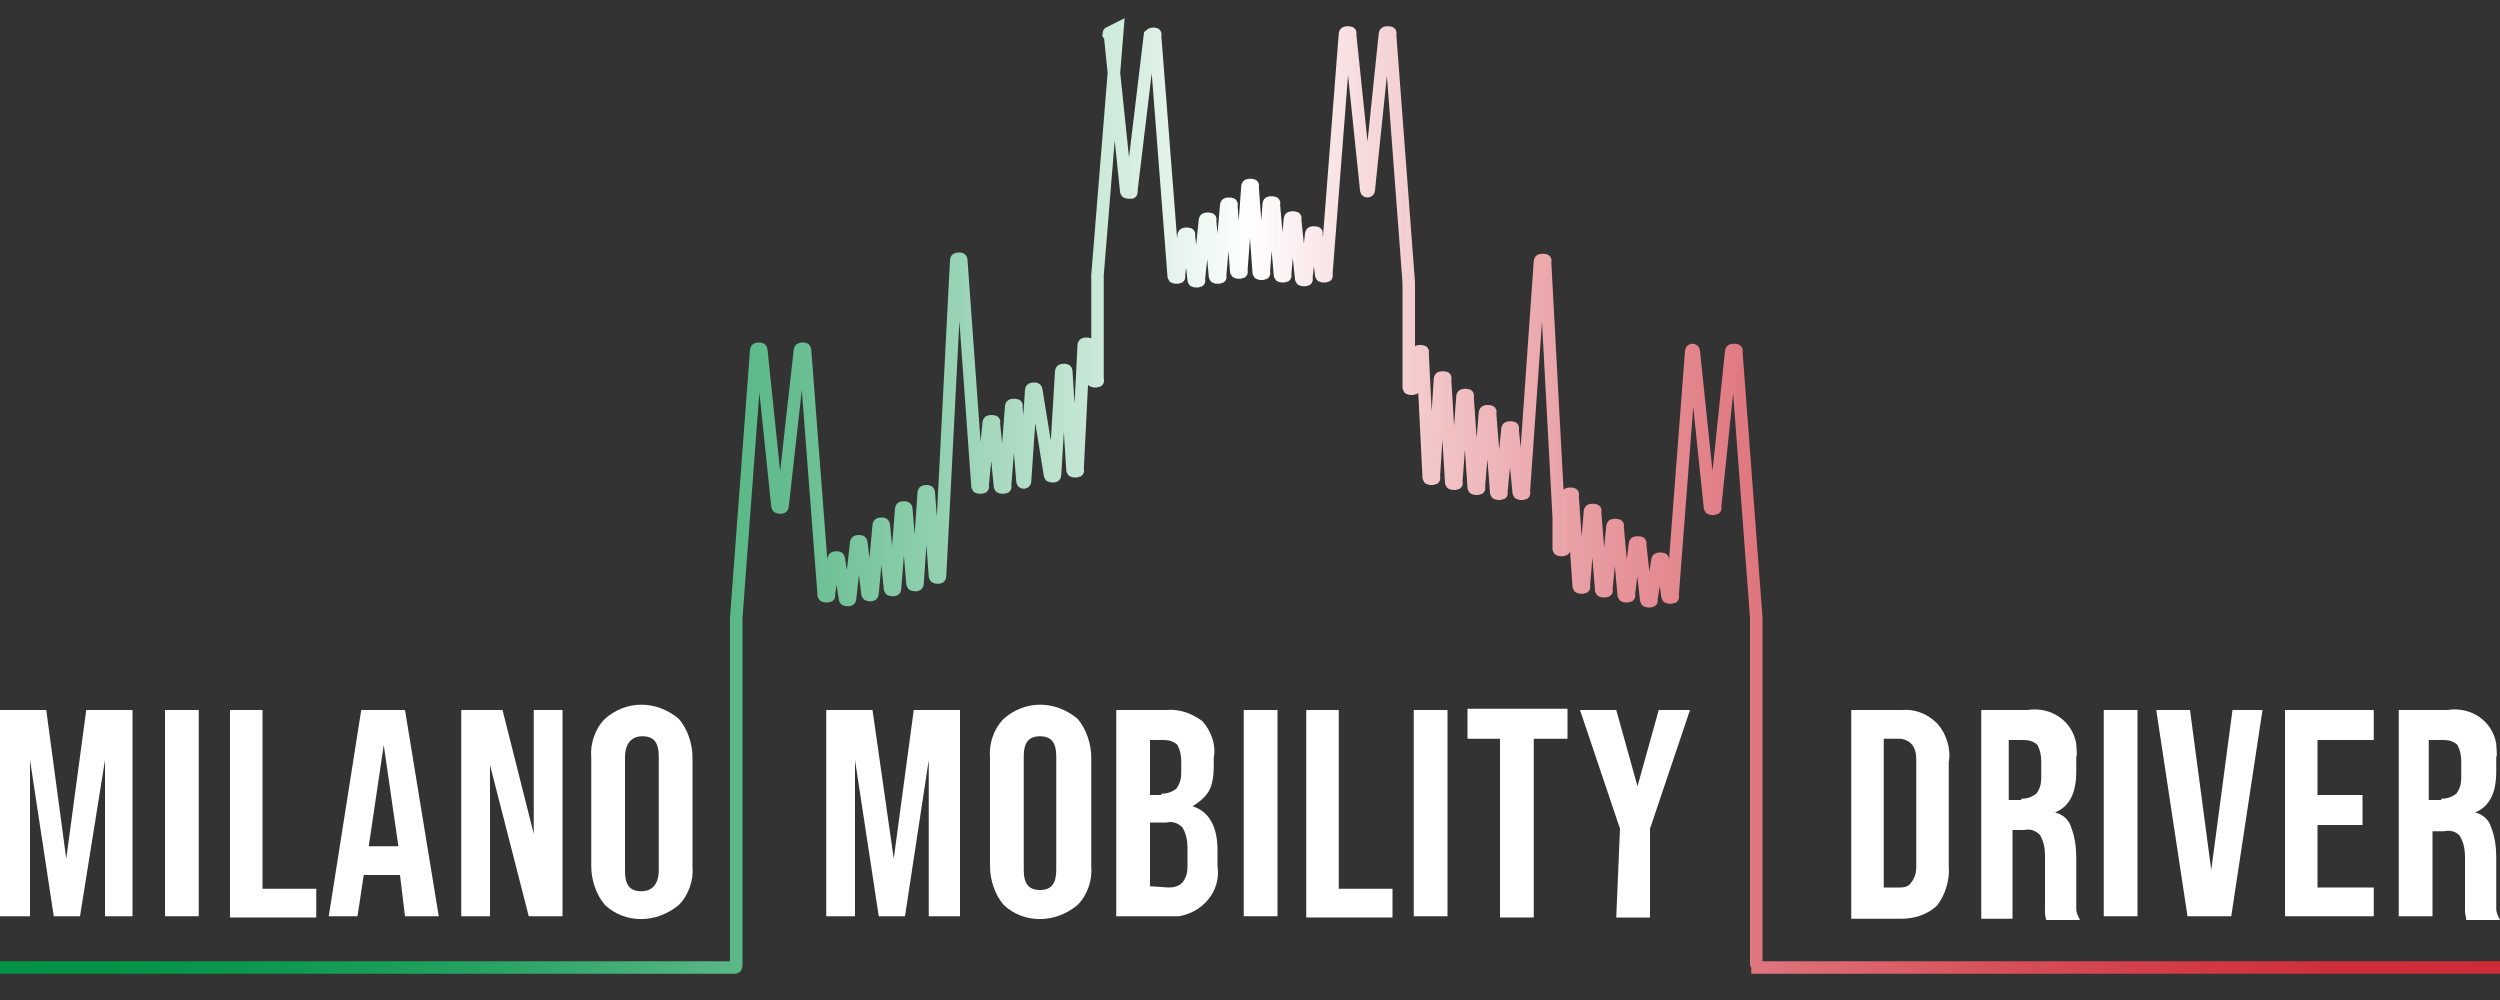 <?xml version="1.0" encoding="utf-8"?>
<!-- Generator: Adobe Illustrator 22.0.1, SVG Export Plug-In . SVG Version: 6.00 Build 0)  -->
<svg version="1.1" id="Layer_4" xmlns="http://www.w3.org/2000/svg" xmlns:xlink="http://www.w3.org/1999/xlink" x="0px" y="0px"
	 viewBox="0 0 200 80" style="enable-background:new 0 0 200 80;" xml:space="preserve">
<rect x="0" y="0" width="200" height="80" fill="#333333" stroke="none"/>
<style type="text/css">
	.st0{fill:#FFFFFF;}
	.st1{fill:none;stroke:url(#SVGID_1_);stroke-miterlimit:10;}
</style>
<title>220516-MMD-logo</title>
<g>
	<path class="st0" d="M0,56.8h3.7l1.6,11.9l0,0l1.6-11.9h3.7v16.5H8.4V60.8l0,0l-2,12.5H4.3L2.4,60.8l0,0v12.5H0V56.8z"/>
	<path class="st0" d="M13.2,56.8h2.7v16.5h-2.7V56.8z"/>
	<path class="st0" d="M18.3,56.8h2.7v14.3h4.3v2.3h-6.9V56.8z"/>
	<path class="st0" d="M28.9,56.8h3.5l2.7,16.5h-2.7L32,70l0,0h-2.9l-0.5,3.3h-2.3L28.9,56.8z M31.9,67.9l-1.2-8.3l0,0l-1.2,8.1h2.4
		V67.9z"/>
	<path class="st0" d="M36.9,56.8h3.3l2.5,9.9l0,0v-9.9h2.3v16.5h-2.7l-3.1-12.1l0,0v12.1h-2.3L36.9,56.8z"/>
	<path class="st0" d="M48.4,72.4c-0.7-0.8-1.1-2-1.1-3.1v-8.7c-0.1-1.1,0.3-2.3,1.1-3.1c1.7-1.5,4.1-1.5,5.9,0
		c0.7,0.8,1.1,2,1.1,3.1v8.7c0.1,1.1-0.3,2.3-1.1,3.1C52.5,73.9,50,73.9,48.4,72.4z M52.7,69.6v-9.1c0-1.1-0.4-1.6-1.3-1.6
		S50,59.5,50,60.6v9.1c0,1.1,0.4,1.6,1.3,1.6S52.7,70.7,52.7,69.6z"/>
	<path class="st0" d="M66.1,56.8h3.7l1.7,11.9l0,0l1.6-11.9h3.7v16.5h-2.5V60.8l0,0l-1.9,12.5h-2.1l-1.9-12.5l0,0v12.5h-2.3
		L66.1,56.8z"/>
	<path class="st0" d="M80.3,72.4c-0.7-0.8-1.1-2-1.1-3.1v-8.7c-0.1-1.1,0.3-2.3,1.1-3.1c1.7-1.5,4.1-1.5,5.9,0
		c0.7,0.8,1.1,2,1.1,3.1v8.7c0.1,1.1-0.3,2.3-1.1,3.1C84.4,73.9,81.9,73.9,80.3,72.4z M84.5,69.6v-9.1c0-1.1-0.4-1.6-1.3-1.6
		s-1.3,0.5-1.3,1.6v9.1c0,1.1,0.4,1.6,1.3,1.6S84.5,70.7,84.5,69.6z"/>
	<path class="st0" d="M89.3,56.8h4c1.1-0.1,2.1,0.3,2.9,0.9c0.7,0.8,1.1,1.9,0.9,2.9v0.7c0,0.7-0.1,1.5-0.4,2
		c-0.3,0.5-0.8,0.9-1.3,1.2l0,0c1.3,0.4,2,1.6,2,3.5v1.3c0.3,2-1.2,3.7-3.1,4c-0.3,0-0.7,0-0.9,0h-4.1V56.8z M92.9,63.5
		c0.4,0,0.8-0.1,1.2-0.4c0.3-0.4,0.4-0.8,0.4-1.3v-0.9c0-0.5-0.1-0.9-0.3-1.3c-0.3-0.3-0.7-0.4-1.1-0.4H92v4.4H92.9z M93.5,71
		c0.4,0,0.8-0.1,1.1-0.4c0.3-0.4,0.4-0.8,0.4-1.3v-1.5c0-0.5-0.1-1.1-0.4-1.6c-0.4-0.4-0.8-0.5-1.3-0.4H92v5.1L93.5,71z"/>
	<path class="st0" d="M99.5,56.8h2.7v16.5h-2.7V56.8z"/>
	<path class="st0" d="M104.4,56.8h2.7v14.3h4.3v2.3h-6.9V56.8z"/>
	<path class="st0" d="M113.1,56.8h2.7v16.5h-2.7V56.8z"/>
	<path class="st0" d="M120.1,59.1h-2.7v-2.4h8v2.4h-2.7v14.3h-2.7V59.1z"/>
	<path class="st0" d="M129.6,66.3l-3.2-9.5h2.9l1.7,6.1l0,0l1.7-6.1h2.5l-3.2,9.5v7.1h-2.7L129.6,66.3z"/>
	<path class="st0" d="M148.1,56.8h4c1.1-0.1,2.1,0.3,2.9,1.1c0.7,0.8,1.1,2,0.9,3.1v8.3c0.1,1.1-0.3,2.3-0.9,3.1
		c-0.8,0.8-1.9,1.1-2.9,1.1h-4V56.8z M152,71c0.4,0,0.7-0.1,0.9-0.4c0.3-0.4,0.4-0.8,0.4-1.2v-8.7c0-0.4-0.1-0.9-0.4-1.2
		c-0.3-0.3-0.7-0.4-0.9-0.4h-1.3V71H152z"/>
	<path class="st0" d="M158.3,56.8h3.9c1.9-0.3,3.6,0.9,3.9,2.7c0,0.4,0.1,0.8,0,1.1v1.1c0,1.7-0.5,2.8-1.7,3.3l0,0
		c0.5,0.1,1.1,0.5,1.3,1.2c0.3,0.8,0.4,1.6,0.4,2.4v2.9c0,0.4,0,0.8,0,1.2c0,0.3,0.1,0.5,0.3,0.9h-2.7c-0.1-0.3-0.1-0.5-0.1-0.8
		c0-0.4,0-0.9,0-1.3v-3.1c0-0.5-0.1-1.1-0.4-1.6c-0.4-0.4-0.8-0.5-1.3-0.4h-0.9v7.1h-2.5V56.8z M161.7,63.9c0.4,0,0.8-0.1,1.2-0.4
		c0.3-0.4,0.4-0.8,0.4-1.3v-1.3c0-0.5-0.1-0.9-0.3-1.3c-0.3-0.3-0.7-0.4-1.1-0.4h-1.2v4.8H161.7z"/>
	<path class="st0" d="M168.3,56.8h2.7v16.5h-2.7V56.8z"/>
	<path class="st0" d="M172.5,56.8h2.7l1.7,12.8l0,0l1.7-12.8h2.4l-2.5,16.5h-3.5L172.5,56.8z"/>
	<path class="st0" d="M182.8,56.8h7.1v2.4h-4.5v4.4h3.6V66h-3.6V71h4.5v2.3h-7.1L182.8,56.8z"/>
	<path class="st0" d="M191.9,56.8h3.9c1.9-0.3,3.6,0.9,3.9,2.7c0,0.4,0.1,0.8,0,1.1v1.1c0,1.7-0.5,2.8-1.7,3.3l0,0
		c0.5,0.1,1.1,0.5,1.3,1.2c0.3,0.8,0.4,1.6,0.4,2.4v2.9c0,0.4,0,0.8,0,1.2c0,0.3,0.1,0.5,0.3,0.9h-2.7c0-0.3-0.1-0.4-0.1-0.7
		c0-0.4,0-0.9,0-1.3v-3.1c0-0.5-0.1-1.1-0.4-1.6c-0.3-0.4-0.8-0.5-1.3-0.4h-0.9v6.8h-2.7L191.9,56.8z M195.3,63.9
		c0.4,0,0.8-0.1,1.2-0.4c0.3-0.4,0.4-0.8,0.4-1.3v-1.3c0-0.5-0.1-0.9-0.3-1.3c-0.3-0.3-0.7-0.4-1.1-0.4h-1.2v4.8H195.3z"/>
	
		<linearGradient id="SVGID_1_" gradientUnits="userSpaceOnUse" x1="26.13" y1="921.438" x2="226.13" y2="921.438" gradientTransform="matrix(1 0 0 1 -26.13 -881.66)">
		<stop  offset="0" style="stop-color:#009246"/>
		<stop  offset="6.000000e-02" style="stop-color:#049449"/>
		<stop  offset="0.12" style="stop-color:#119952"/>
		<stop  offset="0.19" style="stop-color:#25A261"/>
		<stop  offset="0.25" style="stop-color:#43AE76"/>
		<stop  offset="0.32" style="stop-color:#68BE91"/>
		<stop  offset="0.38" style="stop-color:#96D2B3"/>
		<stop  offset="0.44" style="stop-color:#CBE9D9"/>
		<stop  offset="0.5" style="stop-color:#FFFFFF"/>
		<stop  offset="0.51" style="stop-color:#FDF6F7"/>
		<stop  offset="0.58" style="stop-color:#F1C1C4"/>
		<stop  offset="0.65" style="stop-color:#E69399"/>
		<stop  offset="0.72" style="stop-color:#DD6D76"/>
		<stop  offset="0.8" style="stop-color:#D7505A"/>
		<stop  offset="0.87" style="stop-color:#D23C47"/>
		<stop  offset="0.93" style="stop-color:#CF2F3B"/>
		<stop  offset="1" style="stop-color:#CE2B37"/>
	</linearGradient>
	<path class="st1" d="M0,77.4h58.8c0.1,0,0.1-0.1,0.1-0.3V49.4l0,0L60.5,28c0-0.1,0.1-0.1,0.3-0.1c0.1,0,0.1,0.1,0.1,0.1l1.3,12.5
		c0,0.1,0.1,0.1,0.3,0.1c0.1,0,0.1-0.1,0.1-0.1L64,28c0-0.1,0.1-0.1,0.3-0.1c0.1,0,0.1,0.1,0.1,0.1l1.5,19.6c0,0.1,0.1,0.1,0.3,0.1
		s0.1-0.1,0.1-0.1l0.4-2.9c0-0.1,0.1-0.1,0.3-0.1c0.1,0,0.1,0.1,0.1,0.1l0.5,3.2c0,0.1,0.1,0.1,0.3,0.1c0.1,0,0.1-0.1,0.1-0.1
		l0.5-4.5c0-0.1,0.1-0.1,0.3-0.1c0.1,0,0.1,0.1,0.1,0.1l0.5,4.1c0,0.1,0.1,0.1,0.3,0.1c0.1,0,0.1-0.1,0.1-0.1l0.5-5.5
		c0-0.1,0.1-0.1,0.3-0.1c0.1,0,0.1,0.1,0.1,0.1l0.5,5.1c0,0.1,0.1,0.1,0.3,0.1c0.1,0,0.1-0.1,0.1-0.1l0.5-6.4c0-0.1,0.1-0.1,0.3-0.1
		c0.1,0,0.1,0.1,0.1,0.1l0.5,6c0,0.1,0.1,0.1,0.3,0.1c0.1,0,0.1-0.1,0.1-0.1l0.5-7.3c0-0.1,0.1-0.1,0.3-0.1c0.1,0,0.1,0.1,0.1,0.1
		l0.5,6.7c0,0.1,0.1,0.1,0.3,0.1c0.1,0,0.1-0.1,0.1-0.1l1.3-25.3c0-0.1,0.1-0.1,0.3-0.1c0.1,0,0.1,0.1,0.1,0.1l1.3,18.1
		c0,0.1,0.1,0.1,0.3,0.1s0.1-0.1,0.1-0.1l0.5-5.1c0-0.1,0.1-0.1,0.3-0.1s0.1,0.1,0.1,0.1l0.5,5.1c0,0.1,0.1,0.1,0.3,0.1
		s0.1-0.1,0.1-0.1l0.5-6.4c0-0.1,0.1-0.1,0.3-0.1s0.1,0.1,0.1,0.1l0.5,6c0,0.1,0.1,0.1,0.1,0.1c0.1,0,0.1-0.1,0.1-0.1l0.5-7.3
		c0-0.1,0.1-0.1,0.3-0.1c0.1,0,0.1,0.1,0.1,0.1L84,38c0,0.1,0.1,0.1,0.3,0.1c0.1,0,0.1-0.1,0.1-0.1l0.5-8.3c0-0.1,0.1-0.1,0.3-0.1
		c0.1,0,0.1,0.1,0.1,0.1l0.5,7.9c0,0.1,0.1,0.1,0.3,0.1s0.1-0.1,0.1-0.1l0.5-10c0-0.1,0.1-0.1,0.3-0.1s0.1,0.1,0.1,0.1l0.3,2.8
		c0,0.1,0.1,0.1,0.3,0.1s0.1-0.1,0.1-0.1V22l1.6-19.7c-0.8,0.4-0.8,0.4-0.7,0.4s0.1,0.1,0.1,0.1l1.3,12.5c0,0.1,0.1,0.1,0.3,0.1
		s0.1,0,0.1-0.1L92,2.8c0,0,0.1-0.1,0.3-0.1s0.1,0.1,0.1,0.1l1.5,19.3c0,0.1,0.1,0.1,0.3,0.1s0.1-0.1,0.1-0.1l0.4-3.3
		c0-0.1,0.1-0.1,0.3-0.1s0.1,0.1,0.1,0.1l0.4,3.6c0,0.1,0.1,0.1,0.3,0.1s0.1-0.1,0.1-0.1l0.5-4.8c0-0.1,0.1-0.1,0.3-0.1
		s0.1,0.1,0.1,0.1l0.4,4.5c0,0.1,0.1,0.1,0.3,0.1s0.1-0.1,0.1-0.1l0.5-5.7c0-0.1,0.1-0.1,0.3-0.1s0.1,0.1,0.1,0.1l0.4,5.3
		c0,0.1,0.1,0.1,0.3,0.1s0.1-0.1,0.1-0.1l0.5-6.8c0-0.1,0.1-0.1,0.3-0.1s0.1,0.1,0.1,0.1l0.5,6.9c0,0.1,0.1,0.1,0.3,0.1
		s0.1-0.1,0.1-0.1l0.4-5.5c0-0.1,0.1-0.1,0.3-0.1s0.1,0.1,0.1,0.1l0.5,5.7c0,0.1,0.1,0.1,0.3,0.1s0.1-0.1,0.1-0.1l0.4-4.5
		c0-0.1,0.1-0.1,0.3-0.1s0.1,0.1,0.1,0.1l0.5,4.8c0,0.1,0.1,0.1,0.3,0.1s0.1-0.1,0.1-0.1l0.4-3.6c0-0.1,0.1-0.1,0.3-0.1
		s0.1,0.1,0.1,0.1l0.4,3.3c0,0.1,0.1,0.1,0.3,0.1s0.1-0.1,0.1-0.1l1.5-19.3c0-0.1,0.1-0.1,0.3-0.1s0.1,0.1,0.1,0.1l1.3,12.5
		c0,0.1,0.1,0.1,0.1,0.1c0.1,0,0.1-0.1,0.1-0.1l1.3-12.5c0-0.1,0.1-0.1,0.3-0.1s0.1,0.1,0.1,0.1l1.5,19.9l0,0V31
		c0,0.1,0.1,0.1,0.3,0.1s0.1-0.1,0.1-0.1l0.3-2.8c0-0.1,0.1-0.1,0.3-0.1s0.1,0.1,0.1,0.1l0.5,10c0,0.1,0.1,0.1,0.3,0.1
		s0.1-0.1,0.1-0.1l0.5-7.9c0-0.1,0.1-0.1,0.3-0.1s0.1,0.1,0.1,0.1l0.5,8.3c0,0.1,0.1,0.1,0.3,0.1s0.1-0.1,0.1-0.1l0.5-6.9
		c0-0.1,0.1-0.1,0.3-0.1s0.1,0.1,0.1,0.1l0.5,7.3c0,0.1,0.1,0.1,0.3,0.1s0.1-0.1,0.1-0.1l0.5-6c0-0.1,0.1-0.1,0.3-0.1
		s0.1,0.1,0.1,0.1l0.5,6.4c0,0.1,0.1,0.1,0.3,0.1s0.1-0.1,0.1-0.1l0.5-5.1c0-0.1,0.1-0.1,0.3-0.1s0.1,0.1,0.1,0.1l0.5,5.1
		c0,0.1,0.1,0.1,0.3,0.1s0.1-0.1,0.1-0.1l1.3-18.5c0-0.1,0.1-0.1,0.3-0.1s0.1,0.1,0.1,0.1l1.1,20.5v2.5c0,0.1,0.1,0.1,0.3,0.1
		s0.1-0.1,0.1-0.1l0.3-4.3c0-0.1,0.1-0.1,0.3-0.1s0.1,0.1,0.1,0.1l0.5,7.3c0,0.1,0.1,0.1,0.3,0.1s0.1-0.1,0.1-0.1l0.5-6
		c0-0.1,0.1-0.1,0.3-0.1s0.1,0.1,0.1,0.1l0.5,6.3c0,0.1,0.1,0.1,0.3,0.1s0.1-0.1,0.1-0.1l0.5-5.1c0-0.1,0.1-0.1,0.3-0.1
		s0.1,0.1,0.1,0.1l0.5,5.5c0,0.1,0.1,0.1,0.3,0.1s0.1-0.1,0.1-0.1l0.5-4.1c0-0.1,0.1-0.1,0.3-0.1s0.1,0.1,0.1,0.1l0.5,4.5
		c0,0.1,0.1,0.1,0.3,0.1s0.1-0.1,0.1-0.1l0.5-3.2c0-0.1,0.1-0.1,0.3-0.1s0.1,0.1,0.1,0.1l0.4,2.9c0,0.1,0.1,0.1,0.3,0.1
		s0.1-0.1,0.1-0.1l1.5-19.6c0-0.1,0.1-0.1,0.1-0.1c0.1,0,0.1,0.1,0.1,0.1l1.3,12.5c0,0.1,0.1,0.1,0.3,0.1s0.1-0.1,0.1-0.1l1.3-12.5
		c0-0.1,0.1-0.1,0.3-0.1s0.1,0.1,0.1,0.1l1.6,21.3l0,0v27.7c0,0.1,0.1,0.1,0.1,0.3H200"/>
</g>
</svg>
